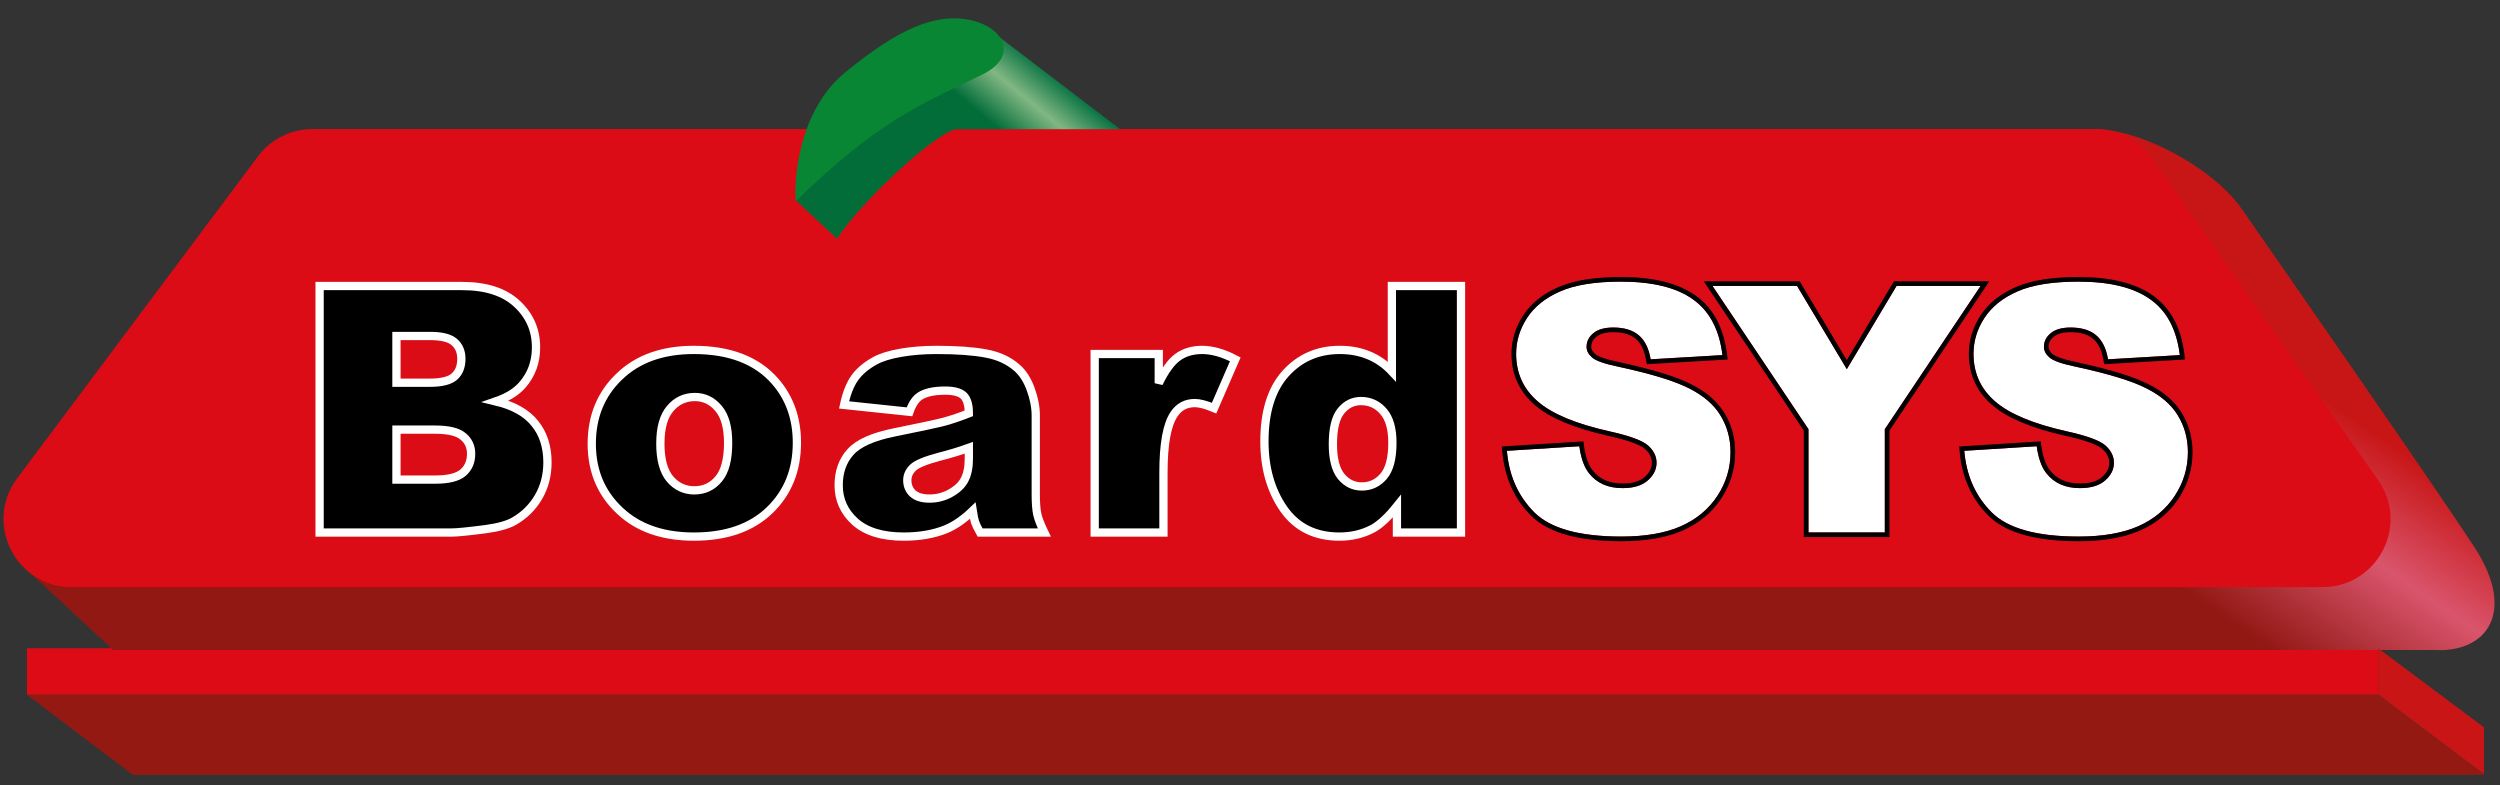 <svg width="100%" height="100%" viewBox="0 0 121 38" fill="none" xmlns="http://www.w3.org/2000/svg">
<rect x="0" y="0" width="121" height="38" fill="#333333" stroke="none"/>
<rect x="1.306" y="31.375" width="113.794" height="2.252" fill="#DD0B16"/>
<path d="M1.306 33.625H115.1L120.266 37.505H6.435L1.306 33.625Z" fill="#941912"/>
<path d="M5.477 31.46L0.967 27.269C33.648 20.366 99.28 6.167 101.554 6.258C103.829 6.349 107.174 8.204 108.495 10.104C111.528 14.463 117.652 23.27 119.744 26.454C121.836 29.638 120.341 31.602 117.833 31.46H5.477Z" fill="url(#paint8647L91_linear_3334_78)"/>
<path d="M120.224 35.204L115.101 31.375V33.614L120.224 37.465V35.204Z" fill="#C91516"/>
<path d="M12.486 7.567C13.108 6.736 14.085 6.246 15.123 6.246H101.44C102.511 6.246 103.516 6.768 104.133 7.644L115.099 23.229C116.634 25.411 115.073 28.417 112.405 28.417H3.468C0.756 28.417 -0.793 25.323 0.831 23.152L12.486 7.567Z" fill="#DB0C16"/>
<path d="M40.514 11.557L38.535 9.712C38.877 8.738 39.852 6.464 41.021 5.151C42.189 3.839 45.916 1.991 47.632 1.23L54.218 6.253H46.325C45.472 6.253 41.683 9.712 40.514 11.557Z" fill="url(#paint9767L8_linear_3334_78)"/>
<path d="M40.884 3.524C38.73 5.301 38.416 8.485 38.511 9.745C42.523 5.825 44.617 5.035 47.529 3.616C49.371 2.718 48.558 1.297 46.952 0.967C45.345 0.636 43.577 1.303 40.884 3.524Z" fill="#088634"/>
<mask id="path-8-outside-1_3334_78" maskUnits="userSpaceOnUse" x="14.469" y="12.844" width="57" height="14" fill="black">
<rect fill="white" x="14.469" y="12.844" width="57" height="14"/>
<path d="M15.469 13.844H22.37C23.521 13.844 24.403 14.129 25.016 14.698C25.634 15.268 25.944 15.973 25.944 16.814C25.944 17.52 25.724 18.125 25.284 18.629C24.991 18.966 24.563 19.232 23.998 19.427C24.856 19.633 25.485 19.989 25.887 20.493C26.294 20.992 26.497 21.622 26.497 22.381C26.497 23 26.353 23.556 26.066 24.05C25.778 24.544 25.385 24.934 24.886 25.222C24.576 25.401 24.11 25.531 23.486 25.613C22.655 25.721 22.105 25.775 21.833 25.775H15.469V13.844ZM19.188 18.524H20.792C21.367 18.524 21.766 18.426 21.988 18.231C22.216 18.03 22.33 17.742 22.33 17.368C22.33 17.021 22.216 16.749 21.988 16.554C21.766 16.359 21.375 16.261 20.816 16.261H19.188V18.524ZM19.188 23.212H21.068C21.703 23.212 22.151 23.1 22.411 22.878C22.672 22.65 22.802 22.346 22.802 21.966C22.802 21.614 22.672 21.331 22.411 21.12C22.156 20.903 21.706 20.794 21.06 20.794H19.188V23.212Z"/>
<path d="M28.641 21.478C28.641 20.16 29.086 19.074 29.976 18.223C30.865 17.365 32.067 16.936 33.581 16.936C35.312 16.936 36.62 17.438 37.504 18.442C38.215 19.251 38.57 20.246 38.57 21.429C38.57 22.759 38.128 23.849 37.244 24.701C36.365 25.547 35.147 25.971 33.589 25.971C32.2 25.971 31.077 25.618 30.22 24.913C29.167 24.039 28.641 22.894 28.641 21.478ZM31.961 21.47C31.961 22.24 32.116 22.81 32.425 23.179C32.74 23.548 33.133 23.733 33.605 23.733C34.083 23.733 34.474 23.551 34.778 23.187C35.087 22.824 35.241 22.24 35.241 21.437C35.241 20.689 35.087 20.132 34.778 19.769C34.468 19.4 34.086 19.215 33.63 19.215C33.147 19.215 32.748 19.403 32.434 19.777C32.119 20.146 31.961 20.71 31.961 21.47Z"/>
<path d="M44.018 19.932L40.852 19.598C40.972 19.044 41.143 18.61 41.365 18.296C41.593 17.976 41.919 17.699 42.342 17.466C42.646 17.297 43.063 17.167 43.595 17.075C44.127 16.983 44.702 16.936 45.321 16.936C46.314 16.936 47.111 16.994 47.714 17.108C48.316 17.216 48.818 17.447 49.219 17.799C49.501 18.043 49.724 18.391 49.887 18.841C50.049 19.286 50.131 19.712 50.131 20.119V23.936C50.131 24.343 50.155 24.663 50.204 24.896C50.258 25.124 50.372 25.417 50.546 25.775H47.437C47.312 25.553 47.231 25.385 47.193 25.271C47.155 25.151 47.117 24.967 47.079 24.717C46.645 25.135 46.213 25.434 45.785 25.613C45.199 25.851 44.518 25.971 43.742 25.971C42.711 25.971 41.927 25.732 41.39 25.255C40.858 24.777 40.592 24.188 40.592 23.488C40.592 22.832 40.785 22.292 41.17 21.869C41.555 21.445 42.266 21.131 43.302 20.925C44.545 20.675 45.35 20.501 45.719 20.404C46.088 20.301 46.479 20.168 46.892 20.005C46.892 19.598 46.807 19.313 46.639 19.15C46.471 18.988 46.175 18.906 45.752 18.906C45.209 18.906 44.803 18.993 44.531 19.167C44.32 19.302 44.149 19.557 44.018 19.932ZM46.892 21.673C46.436 21.836 45.961 21.98 45.467 22.105C44.794 22.284 44.368 22.46 44.189 22.634C44.005 22.813 43.913 23.016 43.913 23.244C43.913 23.505 44.002 23.719 44.181 23.887C44.366 24.05 44.634 24.131 44.987 24.131C45.356 24.131 45.698 24.042 46.013 23.863C46.333 23.684 46.558 23.467 46.688 23.212C46.824 22.951 46.892 22.615 46.892 22.202V21.673Z"/>
<path d="M52.983 17.132H56.084V18.548C56.382 17.935 56.688 17.514 57.003 17.287C57.323 17.053 57.717 16.936 58.183 16.936C58.672 16.936 59.206 17.088 59.787 17.392L58.761 19.753C58.371 19.59 58.061 19.508 57.833 19.508C57.399 19.508 57.063 19.688 56.824 20.046C56.482 20.55 56.311 21.494 56.311 22.878V25.775H52.983V17.132Z"/>
<path d="M70.712 13.844V25.775H67.612V24.498C67.177 25.04 66.781 25.406 66.423 25.596C65.946 25.846 65.414 25.971 64.828 25.971C63.651 25.971 62.75 25.523 62.126 24.628C61.507 23.733 61.198 22.645 61.198 21.364C61.198 19.932 61.54 18.836 62.224 18.076C62.913 17.316 63.786 16.936 64.844 16.936C65.36 16.936 65.826 17.023 66.244 17.197C66.667 17.371 67.042 17.631 67.367 17.978V13.844H70.712ZM67.392 21.429C67.392 20.751 67.248 20.246 66.96 19.915C66.673 19.579 66.309 19.411 65.87 19.411C65.484 19.411 65.162 19.571 64.901 19.891C64.641 20.211 64.511 20.748 64.511 21.503C64.511 22.208 64.644 22.726 64.909 23.057C65.181 23.383 65.514 23.545 65.91 23.545C66.334 23.545 66.686 23.38 66.969 23.049C67.251 22.718 67.392 22.178 67.392 21.429Z"/>
</mask>
<path d="M15.469 13.844H22.37C23.521 13.844 24.403 14.129 25.016 14.698C25.634 15.268 25.944 15.973 25.944 16.814C25.944 17.52 25.724 18.125 25.284 18.629C24.991 18.966 24.563 19.232 23.998 19.427C24.856 19.633 25.485 19.989 25.887 20.493C26.294 20.992 26.497 21.622 26.497 22.381C26.497 23 26.353 23.556 26.066 24.05C25.778 24.544 25.385 24.934 24.886 25.222C24.576 25.401 24.11 25.531 23.486 25.613C22.655 25.721 22.105 25.775 21.833 25.775H15.469V13.844ZM19.188 18.524H20.792C21.367 18.524 21.766 18.426 21.988 18.231C22.216 18.03 22.33 17.742 22.33 17.368C22.33 17.021 22.216 16.749 21.988 16.554C21.766 16.359 21.375 16.261 20.816 16.261H19.188V18.524ZM19.188 23.212H21.068C21.703 23.212 22.151 23.1 22.411 22.878C22.672 22.65 22.802 22.346 22.802 21.966C22.802 21.614 22.672 21.331 22.411 21.12C22.156 20.903 21.706 20.794 21.06 20.794H19.188V23.212Z" fill="black"/>
<path d="M28.641 21.478C28.641 20.16 29.086 19.074 29.976 18.223C30.865 17.365 32.067 16.936 33.581 16.936C35.312 16.936 36.62 17.438 37.504 18.442C38.215 19.251 38.57 20.246 38.57 21.429C38.57 22.759 38.128 23.849 37.244 24.701C36.365 25.547 35.147 25.971 33.589 25.971C32.2 25.971 31.077 25.618 30.22 24.913C29.167 24.039 28.641 22.894 28.641 21.478ZM31.961 21.47C31.961 22.24 32.116 22.81 32.425 23.179C32.74 23.548 33.133 23.733 33.605 23.733C34.083 23.733 34.474 23.551 34.778 23.187C35.087 22.824 35.241 22.24 35.241 21.437C35.241 20.689 35.087 20.132 34.778 19.769C34.468 19.4 34.086 19.215 33.63 19.215C33.147 19.215 32.748 19.403 32.434 19.777C32.119 20.146 31.961 20.71 31.961 21.47Z" fill="black"/>
<path d="M44.018 19.932L40.852 19.598C40.972 19.044 41.143 18.61 41.365 18.296C41.593 17.976 41.919 17.699 42.342 17.466C42.646 17.297 43.063 17.167 43.595 17.075C44.127 16.983 44.702 16.936 45.321 16.936C46.314 16.936 47.111 16.994 47.714 17.108C48.316 17.216 48.818 17.447 49.219 17.799C49.501 18.043 49.724 18.391 49.887 18.841C50.049 19.286 50.131 19.712 50.131 20.119V23.936C50.131 24.343 50.155 24.663 50.204 24.896C50.258 25.124 50.372 25.417 50.546 25.775H47.437C47.312 25.553 47.231 25.385 47.193 25.271C47.155 25.151 47.117 24.967 47.079 24.717C46.645 25.135 46.213 25.434 45.785 25.613C45.199 25.851 44.518 25.971 43.742 25.971C42.711 25.971 41.927 25.732 41.39 25.255C40.858 24.777 40.592 24.188 40.592 23.488C40.592 22.832 40.785 22.292 41.17 21.869C41.555 21.445 42.266 21.131 43.302 20.925C44.545 20.675 45.35 20.501 45.719 20.404C46.088 20.301 46.479 20.168 46.892 20.005C46.892 19.598 46.807 19.313 46.639 19.15C46.471 18.988 46.175 18.906 45.752 18.906C45.209 18.906 44.803 18.993 44.531 19.167C44.32 19.302 44.149 19.557 44.018 19.932ZM46.892 21.673C46.436 21.836 45.961 21.98 45.467 22.105C44.794 22.284 44.368 22.46 44.189 22.634C44.005 22.813 43.913 23.016 43.913 23.244C43.913 23.505 44.002 23.719 44.181 23.887C44.366 24.05 44.634 24.131 44.987 24.131C45.356 24.131 45.698 24.042 46.013 23.863C46.333 23.684 46.558 23.467 46.688 23.212C46.824 22.951 46.892 22.615 46.892 22.202V21.673Z" fill="black"/>
<path d="M52.983 17.132H56.084V18.548C56.382 17.935 56.688 17.514 57.003 17.287C57.323 17.053 57.717 16.936 58.183 16.936C58.672 16.936 59.206 17.088 59.787 17.392L58.761 19.753C58.371 19.59 58.061 19.508 57.833 19.508C57.399 19.508 57.063 19.688 56.824 20.046C56.482 20.55 56.311 21.494 56.311 22.878V25.775H52.983V17.132Z" fill="black"/>
<path d="M70.712 13.844V25.775H67.612V24.498C67.177 25.04 66.781 25.406 66.423 25.596C65.946 25.846 65.414 25.971 64.828 25.971C63.651 25.971 62.75 25.523 62.126 24.628C61.507 23.733 61.198 22.645 61.198 21.364C61.198 19.932 61.54 18.836 62.224 18.076C62.913 17.316 63.786 16.936 64.844 16.936C65.36 16.936 65.826 17.023 66.244 17.197C66.667 17.371 67.042 17.631 67.367 17.978V13.844H70.712ZM67.392 21.429C67.392 20.751 67.248 20.246 66.96 19.915C66.673 19.579 66.309 19.411 65.87 19.411C65.484 19.411 65.162 19.571 64.901 19.891C64.641 20.211 64.511 20.748 64.511 21.503C64.511 22.208 64.644 22.726 64.909 23.057C65.181 23.383 65.514 23.545 65.91 23.545C66.334 23.545 66.686 23.38 66.969 23.049C67.251 22.718 67.392 22.178 67.392 21.429Z" fill="black"/>
<path d="M15.469 13.844H22.37C23.521 13.844 24.403 14.129 25.016 14.698C25.634 15.268 25.944 15.973 25.944 16.814C25.944 17.52 25.724 18.125 25.284 18.629C24.991 18.966 24.563 19.232 23.998 19.427C24.856 19.633 25.485 19.989 25.887 20.493C26.294 20.992 26.497 21.622 26.497 22.381C26.497 23 26.353 23.556 26.066 24.05C25.778 24.544 25.385 24.934 24.886 25.222C24.576 25.401 24.11 25.531 23.486 25.613C22.655 25.721 22.105 25.775 21.833 25.775H15.469V13.844ZM19.188 18.524H20.792C21.367 18.524 21.766 18.426 21.988 18.231C22.216 18.03 22.33 17.742 22.33 17.368C22.33 17.021 22.216 16.749 21.988 16.554C21.766 16.359 21.375 16.261 20.816 16.261H19.188V18.524ZM19.188 23.212H21.068C21.703 23.212 22.151 23.1 22.411 22.878C22.672 22.65 22.802 22.346 22.802 21.966C22.802 21.614 22.672 21.331 22.411 21.12C22.156 20.903 21.706 20.794 21.06 20.794H19.188V23.212Z" stroke="white" stroke-width="0.4" mask="url(#path-8-outside-1_3334_78)"/>
<path d="M28.641 21.478C28.641 20.16 29.086 19.074 29.976 18.223C30.865 17.365 32.067 16.936 33.581 16.936C35.312 16.936 36.62 17.438 37.504 18.442C38.215 19.251 38.57 20.246 38.57 21.429C38.57 22.759 38.128 23.849 37.244 24.701C36.365 25.547 35.147 25.971 33.589 25.971C32.2 25.971 31.077 25.618 30.22 24.913C29.167 24.039 28.641 22.894 28.641 21.478ZM31.961 21.47C31.961 22.24 32.116 22.81 32.425 23.179C32.74 23.548 33.133 23.733 33.605 23.733C34.083 23.733 34.474 23.551 34.778 23.187C35.087 22.824 35.241 22.24 35.241 21.437C35.241 20.689 35.087 20.132 34.778 19.769C34.468 19.4 34.086 19.215 33.63 19.215C33.147 19.215 32.748 19.403 32.434 19.777C32.119 20.146 31.961 20.71 31.961 21.47Z" stroke="white" stroke-width="0.4" mask="url(#path-8-outside-1_3334_78)"/>
<path d="M44.018 19.932L40.852 19.598C40.972 19.044 41.143 18.61 41.365 18.296C41.593 17.976 41.919 17.699 42.342 17.466C42.646 17.297 43.063 17.167 43.595 17.075C44.127 16.983 44.702 16.936 45.321 16.936C46.314 16.936 47.111 16.994 47.714 17.108C48.316 17.216 48.818 17.447 49.219 17.799C49.501 18.043 49.724 18.391 49.887 18.841C50.049 19.286 50.131 19.712 50.131 20.119V23.936C50.131 24.343 50.155 24.663 50.204 24.896C50.258 25.124 50.372 25.417 50.546 25.775H47.437C47.312 25.553 47.231 25.385 47.193 25.271C47.155 25.151 47.117 24.967 47.079 24.717C46.645 25.135 46.213 25.434 45.785 25.613C45.199 25.851 44.518 25.971 43.742 25.971C42.711 25.971 41.927 25.732 41.39 25.255C40.858 24.777 40.592 24.188 40.592 23.488C40.592 22.832 40.785 22.292 41.17 21.869C41.555 21.445 42.266 21.131 43.302 20.925C44.545 20.675 45.35 20.501 45.719 20.404C46.088 20.301 46.479 20.168 46.892 20.005C46.892 19.598 46.807 19.313 46.639 19.15C46.471 18.988 46.175 18.906 45.752 18.906C45.209 18.906 44.803 18.993 44.531 19.167C44.32 19.302 44.149 19.557 44.018 19.932ZM46.892 21.673C46.436 21.836 45.961 21.98 45.467 22.105C44.794 22.284 44.368 22.46 44.189 22.634C44.005 22.813 43.913 23.016 43.913 23.244C43.913 23.505 44.002 23.719 44.181 23.887C44.366 24.05 44.634 24.131 44.987 24.131C45.356 24.131 45.698 24.042 46.013 23.863C46.333 23.684 46.558 23.467 46.688 23.212C46.824 22.951 46.892 22.615 46.892 22.202V21.673Z" stroke="white" stroke-width="0.4" mask="url(#path-8-outside-1_3334_78)"/>
<path d="M52.983 17.132H56.084V18.548C56.382 17.935 56.688 17.514 57.003 17.287C57.323 17.053 57.717 16.936 58.183 16.936C58.672 16.936 59.206 17.088 59.787 17.392L58.761 19.753C58.371 19.59 58.061 19.508 57.833 19.508C57.399 19.508 57.063 19.688 56.824 20.046C56.482 20.55 56.311 21.494 56.311 22.878V25.775H52.983V17.132Z" stroke="white" stroke-width="0.4" mask="url(#path-8-outside-1_3334_78)"/>
<path d="M70.712 13.844V25.775H67.612V24.498C67.177 25.04 66.781 25.406 66.423 25.596C65.946 25.846 65.414 25.971 64.828 25.971C63.651 25.971 62.75 25.523 62.126 24.628C61.507 23.733 61.198 22.645 61.198 21.364C61.198 19.932 61.54 18.836 62.224 18.076C62.913 17.316 63.786 16.936 64.844 16.936C65.36 16.936 65.826 17.023 66.244 17.197C66.667 17.371 67.042 17.631 67.367 17.978V13.844H70.712ZM67.392 21.429C67.392 20.751 67.248 20.246 66.96 19.915C66.673 19.579 66.309 19.411 65.87 19.411C65.484 19.411 65.162 19.571 64.901 19.891C64.641 20.211 64.511 20.748 64.511 21.503C64.511 22.208 64.644 22.726 64.909 23.057C65.181 23.383 65.514 23.545 65.91 23.545C66.334 23.545 66.686 23.38 66.969 23.049C67.251 22.718 67.392 22.178 67.392 21.429Z" stroke="white" stroke-width="0.4" mask="url(#path-8-outside-1_3334_78)"/>
<path d="M95.07 21.817L98.578 21.597C98.654 22.167 98.809 22.601 99.042 22.899C99.422 23.382 99.965 23.623 100.67 23.623C101.196 23.623 101.6 23.501 101.883 23.257C102.17 23.008 102.314 22.72 102.314 22.395C102.314 22.085 102.178 21.808 101.907 21.564C101.636 21.32 101.006 21.09 100.019 20.872C98.402 20.509 97.249 20.026 96.56 19.424C95.865 18.822 95.518 18.054 95.518 17.12C95.518 16.507 95.694 15.93 96.047 15.387C96.405 14.839 96.939 14.41 97.65 14.101C98.367 13.786 99.346 13.629 100.588 13.629C102.113 13.629 103.274 13.914 104.072 14.483C104.875 15.048 105.352 15.948 105.504 17.186L102.029 17.389C101.937 16.852 101.742 16.461 101.443 16.217C101.15 15.973 100.743 15.851 100.222 15.851C99.794 15.851 99.471 15.943 99.254 16.128C99.037 16.307 98.928 16.526 98.928 16.787C98.928 16.977 99.018 17.148 99.197 17.3C99.37 17.457 99.783 17.603 100.434 17.739C102.045 18.086 103.198 18.439 103.893 18.797C104.593 19.15 105.1 19.589 105.415 20.116C105.735 20.642 105.895 21.231 105.895 21.882C105.895 22.647 105.683 23.352 105.26 23.998C104.837 24.644 104.246 25.135 103.486 25.471C102.726 25.802 101.769 25.968 100.613 25.968C98.584 25.968 97.178 25.577 96.397 24.796C95.616 24.014 95.173 23.021 95.07 21.817Z" fill="white"/>
<path d="M82.883 13.836H86.977L89.386 17.865L91.795 13.836H95.864L91.225 20.77V25.768H87.53V20.77L82.883 13.836Z" fill="white"/>
<path d="M72.934 21.817L76.442 21.597C76.517 22.167 76.672 22.601 76.905 22.899C77.285 23.382 77.828 23.623 78.533 23.623C79.059 23.623 79.464 23.501 79.746 23.257C80.033 23.008 80.177 22.72 80.177 22.395C80.177 22.085 80.042 21.808 79.77 21.564C79.499 21.32 78.87 21.09 77.882 20.872C76.265 20.509 75.112 20.026 74.423 19.424C73.728 18.822 73.381 18.054 73.381 17.12C73.381 16.507 73.558 15.93 73.91 15.387C74.268 14.839 74.803 14.41 75.514 14.101C76.23 13.786 77.209 13.629 78.452 13.629C79.977 13.629 81.138 13.914 81.935 14.483C82.738 15.048 83.216 15.948 83.368 17.186L79.892 17.389C79.8 16.852 79.605 16.461 79.306 16.217C79.013 15.973 78.606 15.851 78.085 15.851C77.657 15.851 77.334 15.943 77.117 16.128C76.9 16.307 76.791 16.526 76.791 16.787C76.791 16.977 76.881 17.148 77.06 17.3C77.234 17.457 77.646 17.603 78.297 17.739C79.909 18.086 81.062 18.439 81.756 18.797C82.456 19.15 82.963 19.589 83.278 20.116C83.598 20.642 83.758 21.231 83.758 21.882C83.758 22.647 83.547 23.352 83.124 23.998C82.7 24.644 82.109 25.135 81.349 25.471C80.59 25.802 79.632 25.968 78.476 25.968C76.447 25.968 75.042 25.577 74.26 24.796C73.479 24.014 73.037 23.021 72.934 21.817Z" fill="white"/>
<path fill-rule="evenodd" clip-rule="evenodd" d="M94.825 21.609L98.773 21.362L98.8 21.57C98.874 22.118 99.019 22.508 99.218 22.763C99.549 23.183 100.021 23.401 100.669 23.401C101.163 23.401 101.507 23.286 101.734 23.09C101.981 22.875 102.088 22.646 102.088 22.397C102.088 22.163 101.988 21.944 101.755 21.734C101.652 21.641 101.459 21.535 101.153 21.422C100.851 21.312 100.458 21.202 99.969 21.095L99.968 21.095C98.34 20.729 97.143 20.236 96.411 19.596C95.666 18.951 95.292 18.12 95.292 17.123C95.292 16.464 95.482 15.844 95.857 15.267L95.857 15.266C96.244 14.675 96.816 14.221 97.559 13.897C98.316 13.565 99.33 13.406 100.587 13.406C102.134 13.406 103.35 13.694 104.201 14.302C105.069 14.913 105.57 15.879 105.727 17.161L105.756 17.399L101.84 17.628L101.806 17.43C101.719 16.924 101.541 16.592 101.299 16.394L101.298 16.393C101.058 16.193 100.709 16.079 100.221 16.079C99.82 16.079 99.559 16.166 99.399 16.302L99.396 16.304C99.226 16.444 99.152 16.602 99.152 16.789C99.152 16.898 99.2 17.01 99.341 17.13L99.344 17.133L99.347 17.135C99.4 17.183 99.512 17.247 99.711 17.318C99.904 17.386 100.159 17.454 100.479 17.521L100.48 17.521C102.094 17.869 103.271 18.227 103.994 18.599C104.721 18.965 105.265 19.431 105.607 20.002C105.949 20.565 106.119 21.195 106.119 21.884C106.119 22.694 105.895 23.442 105.448 24.124C104.999 24.809 104.372 25.327 103.576 25.68L103.575 25.68C102.778 26.027 101.787 26.195 100.612 26.195C98.568 26.195 97.084 25.805 96.237 24.957C95.414 24.135 94.952 23.091 94.845 21.838L94.825 21.609ZM105.414 20.118C105.099 19.592 104.592 19.152 103.892 18.8C103.197 18.442 102.044 18.089 100.433 17.742C99.782 17.606 99.369 17.459 99.196 17.302C99.017 17.15 98.927 16.979 98.927 16.789C98.927 16.529 99.036 16.309 99.253 16.13C99.47 15.946 99.793 15.853 100.221 15.853C100.742 15.853 101.149 15.976 101.442 16.22C101.74 16.464 101.936 16.855 102.028 17.392L105.503 17.188C105.503 17.188 105.503 17.188 105.503 17.188C105.494 17.112 105.484 17.038 105.472 16.964C105.292 15.842 104.825 15.016 104.071 14.486C103.273 13.916 102.112 13.632 100.587 13.632C99.345 13.632 98.365 13.789 97.649 14.104C96.939 14.413 96.404 14.841 96.046 15.389C95.693 15.932 95.517 16.51 95.517 17.123C95.517 18.056 95.864 18.824 96.559 19.426C97.248 20.029 98.401 20.512 100.018 20.875C101.005 21.092 101.635 21.323 101.906 21.567C102.177 21.811 102.313 22.088 102.313 22.397C102.313 22.723 102.169 23.01 101.882 23.26C101.599 23.504 101.195 23.626 100.669 23.626C99.963 23.626 99.421 23.385 99.041 22.902C98.808 22.603 98.653 22.169 98.577 21.599L95.069 21.819C95.076 21.895 95.084 21.97 95.093 22.044C95.229 23.148 95.664 24.066 96.396 24.798C97.177 25.579 98.583 25.97 100.612 25.97C101.768 25.97 102.725 25.805 103.485 25.474C104.245 25.137 104.836 24.646 105.259 24C105.682 23.355 105.894 22.649 105.894 21.884C105.894 21.233 105.734 20.645 105.414 20.118Z" fill="black"/>
<path fill-rule="evenodd" clip-rule="evenodd" d="M82.46 13.613H87.104L89.385 17.428L91.666 13.613H96.285L91.45 20.841V25.995H87.304V20.841L82.46 13.613ZM87.529 20.773V25.77H91.225V20.773L95.864 13.838H91.794L89.385 17.867L86.976 13.838H82.882L87.529 20.773Z" fill="black"/>
<path fill-rule="evenodd" clip-rule="evenodd" d="M72.689 21.609L76.636 21.362L76.664 21.57C76.737 22.119 76.883 22.508 77.082 22.763C77.412 23.183 77.884 23.401 78.532 23.401C79.026 23.401 79.37 23.286 79.597 23.09C79.845 22.875 79.951 22.646 79.951 22.397C79.951 22.163 79.852 21.944 79.619 21.734C79.515 21.641 79.323 21.535 79.016 21.422C78.715 21.312 78.321 21.202 77.833 21.095L77.832 21.095C76.204 20.729 75.006 20.236 74.274 19.596C73.53 18.951 73.155 18.12 73.155 17.123C73.155 16.464 73.345 15.844 73.72 15.267L73.721 15.266C74.107 14.675 74.679 14.221 75.422 13.897C76.179 13.565 77.194 13.406 78.451 13.406C79.998 13.406 81.213 13.694 82.064 14.302C82.933 14.913 83.433 15.879 83.59 17.161L83.62 17.399L79.703 17.628L79.669 17.43C79.582 16.924 79.405 16.592 79.163 16.394L79.161 16.393C78.921 16.193 78.572 16.079 78.085 16.079C77.683 16.079 77.422 16.166 77.262 16.302L77.259 16.304C77.089 16.444 77.016 16.602 77.016 16.789C77.016 16.898 77.063 17.01 77.205 17.13L77.207 17.133L77.21 17.135C77.263 17.183 77.376 17.247 77.574 17.318C77.767 17.386 78.022 17.454 78.342 17.521L78.344 17.521C79.957 17.869 81.135 18.227 81.857 18.599C82.584 18.965 83.128 19.43 83.47 20.002C83.812 20.565 83.983 21.195 83.983 21.884C83.983 22.694 83.758 23.442 83.311 24.124C82.862 24.809 82.236 25.327 81.439 25.68L81.438 25.68C80.641 26.027 79.65 26.195 78.475 26.195C76.431 26.195 74.947 25.805 74.1 24.957C73.277 24.135 72.815 23.091 72.708 21.838L72.689 21.609ZM83.277 20.118C82.962 19.592 82.455 19.152 81.755 18.8C81.061 18.442 79.908 18.089 78.296 17.742C77.645 17.606 77.233 17.459 77.059 17.302C76.88 17.15 76.79 16.979 76.79 16.789C76.79 16.529 76.899 16.309 77.116 16.13C77.333 15.946 77.656 15.853 78.085 15.853C78.605 15.853 79.012 15.976 79.305 16.22C79.604 16.464 79.799 16.855 79.891 17.392L83.367 17.188C83.357 17.112 83.347 17.038 83.335 16.964C83.155 15.842 82.688 15.016 81.934 14.486C81.137 13.916 79.975 13.632 78.451 13.632C77.208 13.632 76.229 13.789 75.513 14.104C74.802 14.413 74.267 14.841 73.909 15.389C73.556 15.932 73.38 16.51 73.38 17.123C73.38 18.056 73.728 18.824 74.422 19.426C75.111 20.029 76.264 20.512 77.881 20.875C78.868 21.092 79.498 21.323 79.769 21.567C80.04 21.811 80.176 22.088 80.176 22.397C80.176 22.723 80.032 23.01 79.745 23.26C79.463 23.504 79.058 23.626 78.532 23.626C77.827 23.626 77.284 23.385 76.904 22.902C76.671 22.603 76.516 22.169 76.44 21.599L72.933 21.819C72.939 21.895 72.947 21.97 72.956 22.044C73.093 23.148 73.527 24.066 74.259 24.798C75.04 25.579 76.446 25.97 78.475 25.97C79.631 25.97 80.589 25.805 81.348 25.474C82.108 25.137 82.699 24.646 83.123 24C83.546 23.355 83.757 22.649 83.757 21.884C83.757 21.233 83.597 20.645 83.277 20.118Z" fill="black"/>
<defs>
<linearGradient id="paint8647L91_linear_3334_78" x1="116.406" y1="21.957" x2="109.934" y2="31.466" gradientUnits="userSpaceOnUse">
<stop stop-color="#C81617"/>
<stop offset="0.446" stop-color="#D9556C"/>
<stop offset="1" stop-color="#921814"/>
</linearGradient>
<linearGradient id="paint9767L8_linear_3334_78" x1="51.851" y1="4.168" x2="49.411" y2="7.125" gradientUnits="userSpaceOnUse">
<stop stop-color="#006E3E"/>
<stop offset="0.484" stop-color="#81B783"/>
<stop offset="1" stop-color="#026D39"/>
</linearGradient>
</defs>
</svg>
